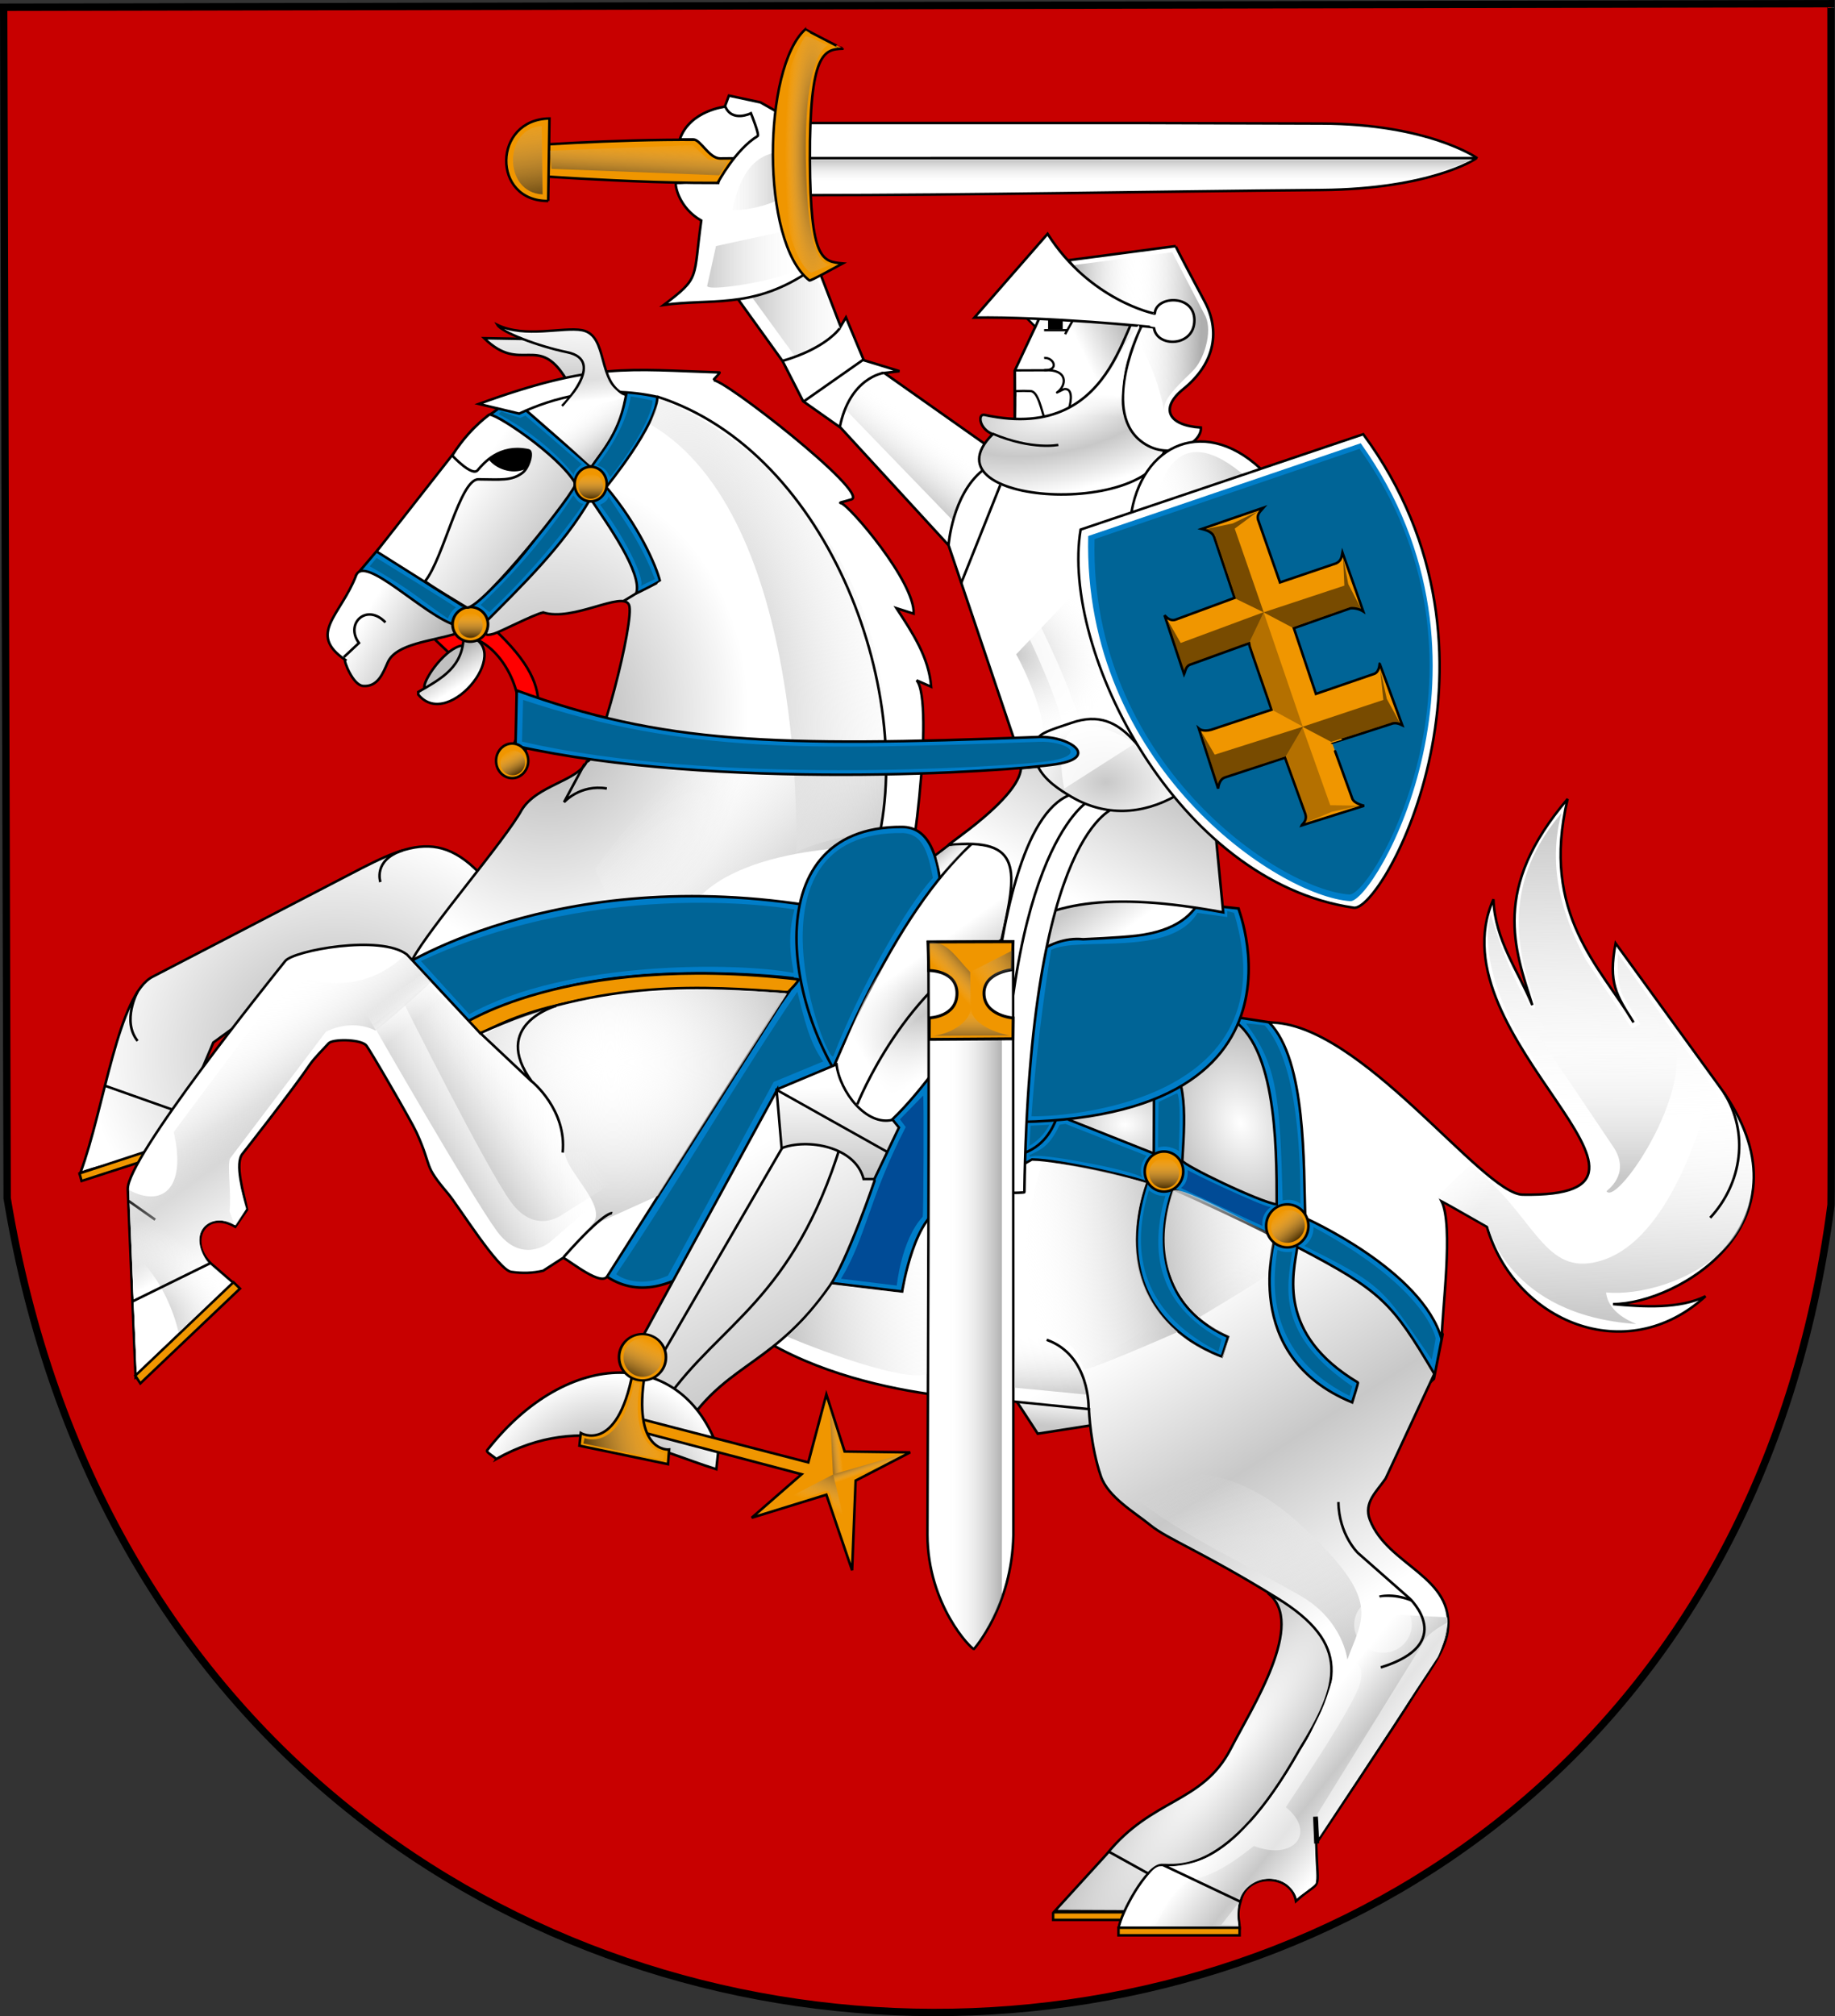 <?xml version="1.0" encoding="UTF-8" standalone="no"?>
<!DOCTYPE svg PUBLIC "-//W3C//DTD SVG 1.1//EN" "http://www.w3.org/Graphics/SVG/1.1/DTD/svg11.dtd">
<svg xmlns="http://www.w3.org/2000/svg" xmlns:xlink="http://www.w3.org/1999/xlink" version="1.1" width="367" height="403">
  <rect width="100%" height="100%" fill="#333333" stroke="none"/>
  <defs>
    <linearGradient id="lg0">
      <stop style="stop-color:#fff"/>
      <stop style="stop-color:#afafaf" offset="1"/>
    </linearGradient>
    <linearGradient id="lg1">
      <stop style="stop-color:#c8c8c8"/>
      <stop style="stop-color:#fff" offset="1"/>
    </linearGradient>
    <linearGradient id="lg2">
      <stop style="stop-color:#fff"/>
      <stop style="stop-color:#c8c8c8" offset="0.5"
         id="stop12393"/>
      <stop style="stop-color:#fff" offset="1"/>
    </linearGradient>
    <linearGradient id="lg3">
      <stop style="stop-color:#c8c8c8"/>
      <stop style="stop-color:#fff" offset="1"/>
    </linearGradient>
    <linearGradient id="lg4">
      <stop style="stop-color:#fff"/>
      <stop style="stop-color:#fff;stop-opacity:0" offset="1"/>
    </linearGradient>
    <linearGradient id="lg5">
      <stop style="stop-color:#afafaf"/>
      <stop style="stop-color:#fff" offset="1"/>
    </linearGradient>
    <linearGradient id="lg6">
      <stop style="stop-color:#e6e6e6;stop-opacity:0"/>
      <stop style="stop-color:#fff;stop-opacity:0.588" offset="0.5"/>
      <stop style="stop-color:#fff;stop-opacity:0" offset="1"/>
    </linearGradient>
    <linearGradient id="lg7">
      <stop style="stop-color:#808080"/>
      <stop style="stop-color:#fff" offset="1"/>
    </linearGradient>
    <linearGradient id="lg8">
      <stop style="stop-color:#fff"/>
      <stop style="stop-color:#fff;stop-opacity:0" offset="1"/>
    </linearGradient>
    <linearGradient id="graatilhvidreal">
      <stop style="stop-color:#fff"/>
      <stop style="stop-color:#c8c8c8" offset="1"/>
    </linearGradient>
    <linearGradient id="bok2bok">
      <stop style="stop-color:#fff;stop-opacity:0"/>
      <stop style="stop-color:#c8c8c8" offset="0.5"/>
      <stop style="stop-color:#fff;stop-opacity:0" offset="1"/>
    </linearGradient>
    <linearGradient id="sorttilhvid">
      <stop style="stop-color:#000;stop-opacity:0.686"/>
      <stop style="stop-color:#fff;stop-opacity:0" offset="1"/>
    </linearGradient>
    <linearGradient id="grey2grey">
      <stop style="stop-color:#afafaf"/>
      <stop style="stop-color:#fff;stop-opacity:0" offset="0.5"/>
      <stop style="stop-color:#afafaf" offset="1"/>
    </linearGradient>
    <linearGradient id="graatilhvid">
      <stop style="stop-color:#c8c8c8"/>
      <stop style="stop-color:#fff;stop-opacity:0" offset="1"/>
    </linearGradient>
    <linearGradient x1="395.98" y1="458.811" x2="371.231" y2="458.811" id="lg9" xlink:href="#graatilhvid" gradientUnits="userSpaceOnUse" gradientTransform="translate(-370.127,-408.252)"/>
    <linearGradient x1="-61.518" y1="177.382" x2="-61.518" y2="163.947" id="lg10" xlink:href="#sorttilhvid" gradientUnits="userSpaceOnUse"/>
    <linearGradient x1="-61.518" y1="177.382" x2="-61.518" y2="163.947" id="lg11" xlink:href="#sorttilhvid" gradientUnits="userSpaceOnUse"/>
    <linearGradient x1="-61.518" y1="177.382" x2="-61.518" y2="163.947" id="lg12" xlink:href="#sorttilhvid" gradientUnits="userSpaceOnUse"/>
    <linearGradient x1="464.481" y1="464.114" x2="464.481" y2="452.977" id="lg13" xlink:href="#sorttilhvid" gradientUnits="userSpaceOnUse"/>
    <linearGradient x1="464.481" y1="464.114" x2="464.481" y2="452.977" id="lg14" xlink:href="#sorttilhvid" gradientUnits="userSpaceOnUse"/>
    <linearGradient x1="126.785" y1="275.53" x2="130.632" y2="267.848" id="lg15" xlink:href="#sorttilhvid" gradientUnits="userSpaceOnUse"/>
    <linearGradient x1="115.718" y1="288.127" x2="132.418" y2="284.064" id="lg16" xlink:href="#sorttilhvid" gradientUnits="userSpaceOnUse"/>
    <linearGradient x1="317.226" y1="527.449" x2="383.375" y2="517.574" id="lg17" xlink:href="#graatilhvid" gradientUnits="userSpaceOnUse" gradientTransform="matrix(0.505,0,0,0.515,-1.388,-2.075)"/>
    <linearGradient x1="440.5" y1="157.259" x2="440.206" y2="165.759" id="lg18" xlink:href="#lg8" gradientUnits="userSpaceOnUse" gradientTransform="matrix(0.505,0,0,0.515,-1.388,-2.075)"/>
    <linearGradient x1="574.5" y1="457.5" x2="591" y2="469.5" id="lg19" xlink:href="#lg4" gradientUnits="userSpaceOnUse" gradientTransform="matrix(0.505,0,0,0.515,-1.388,-2.075)"/>
    <linearGradient x1="238.875" y1="159.125" x2="238.125" y2="151" id="lg20" xlink:href="#lg8" gradientUnits="userSpaceOnUse" gradientTransform="matrix(0.505,0,0,0.515,-1.388,-2.075)"/>
    <linearGradient x1="61.317" y1="503.402" x2="57.438" y2="495.465" id="lg21" xlink:href="#lg4" gradientUnits="userSpaceOnUse" gradientTransform="matrix(0.505,0,0,0.515,-1.388,-2.075)"/>
    <radialGradient cx="65.5" cy="509.137" r="19.5" fx="65.5" fy="509.137" id="rg0" xlink:href="#graatilhvid" gradientUnits="userSpaceOnUse" gradientTransform="matrix(0.512,-0.474,0.754,0.849,-385.594,-139.084)"/>
    <linearGradient x1="117.5" y1="476.438" x2="94.375" y2="438.062" id="lg22" xlink:href="#lg8" gradientUnits="userSpaceOnUse" gradientTransform="matrix(0.505,0,0,0.515,-1.388,-2.075)"/>
    <linearGradient x1="156.493" y1="388.344" x2="166.791" y2="400.474" id="lg23" xlink:href="#lg6" gradientUnits="userSpaceOnUse" gradientTransform="matrix(0.505,0,0,0.515,-1.388,-2.075)"/>
    <linearGradient x1="143.527" y1="417.644" x2="120.247" y2="384.528" id="lg24" xlink:href="#graatilhvid" gradientUnits="userSpaceOnUse" gradientTransform="matrix(0.505,0,0,0.515,-1.388,-2.075)"/>
    <linearGradient x1="186.323" y1="469.155" x2="219.91" y2="446.658" id="lg25" xlink:href="#graatilhvid" gradientUnits="userSpaceOnUse" gradientTransform="matrix(0.505,0,0,0.515,1.467,-7.836)"/>
    <linearGradient x1="186.323" y1="469.155" x2="219.91" y2="446.658" id="lg26" xlink:href="#graatilhvid" gradientUnits="userSpaceOnUse" gradientTransform="matrix(0.505,0,0,0.515,-1.388,-2.075)"/>
    <linearGradient x1="543.799" y1="644.426" x2="511.979" y2="562.436" id="lg27" xlink:href="#graatilhvid" gradientUnits="userSpaceOnUse" gradientTransform="matrix(0.505,0,0,0.515,-1.388,-2.075)"/>
    <linearGradient x1="342.593" y1="571.329" x2="344.184" y2="576.102" id="lg28" xlink:href="#sorttilhvid" gradientUnits="userSpaceOnUse" gradientTransform="matrix(0.505,0,0,0.515,-1.388,-2.075)"/>
    <linearGradient x1="330.219" y1="564.788" x2="335.611" y2="564.258" id="lg29" xlink:href="#sorttilhvid" gradientUnits="userSpaceOnUse" gradientTransform="matrix(0.505,0,0,0.515,-1.388,-2.075)"/>
    <linearGradient x1="334.815" y1="571.241" x2="328.098" y2="588.832" id="lg30" xlink:href="#sorttilhvid" gradientUnits="userSpaceOnUse" gradientTransform="matrix(0.505,0,0,0.515,-1.388,-2.075)"/>
    <linearGradient x1="241.525" y1="178.68" x2="231.464" y2="163.93" id="lg31" xlink:href="#graatilhvid" gradientUnits="userSpaceOnUse" gradientTransform="matrix(0.505,0,0,0.515,-1.388,-2.075)"/>
    <linearGradient x1="641.85" y1="515.612" x2="643.356" y2="427.461" id="lg32" xlink:href="#graatilhvid" gradientUnits="userSpaceOnUse" gradientTransform="matrix(0.505,0,0,0.515,-1.388,-2.075)"/>
    <linearGradient x1="377.75" y1="333.023" x2="383.125" y2="339.773" id="lg33" xlink:href="#graatilhvid" gradientUnits="userSpaceOnUse" gradientTransform="matrix(0.505,0,0,0.515,-1.388,-2.075)"/>
    <linearGradient x1="637.84" y1="460.973" x2="637.84" y2="402.596" id="lg34" xlink:href="#graatilhvid" gradientUnits="userSpaceOnUse" gradientTransform="matrix(0.505,0,0,0.515,-1.388,-2.075)"/>
    <linearGradient x1="619.654" y1="322.516" x2="621.193" y2="446.13" id="lg35" xlink:href="#graatilhvid" gradientUnits="userSpaceOnUse" gradientTransform="matrix(0.505,0,0,0.515,-1.388,-2.075)"/>
    <radialGradient cx="324.611" cy="63.987" r="10.911" fx="324.611" fy="63.987" id="rg1" xlink:href="#sorttilhvid" gradientUnits="userSpaceOnUse" gradientTransform="matrix(0.505,2.656061e-14,-3.915905e-14,2.984,-1.388,-160.02)"/>
    <linearGradient x1="252.791" y1="76.619" x2="253.851" y2="57.704" id="lg36" xlink:href="#sorttilhvid" gradientUnits="userSpaceOnUse" gradientTransform="matrix(0.505,0,0,0.515,-1.388,-2.075)"/>
    <linearGradient x1="217.789" y1="84.398" x2="211.922" y2="44.092" id="lg37" xlink:href="#sorttilhvid" gradientUnits="userSpaceOnUse" gradientTransform="matrix(0.505,0,0,0.515,-1.388,-2.075)"/>
    <linearGradient x1="387.402" y1="413.704" x2="387.402" y2="397.412" id="lg38" xlink:href="#sorttilhvid" gradientUnits="userSpaceOnUse" gradientTransform="matrix(0.505,0,0,0.476,-1.388,12.256)"/>
    <linearGradient x1="411.224" y1="373.131" x2="389.652" y2="386.482" id="lg39" xlink:href="#sorttilhvid" gradientUnits="userSpaceOnUse" gradientTransform="matrix(0.505,0,0,0.476,-1.388,12.256)"/>
    <linearGradient x1="389.555" y1="378.742" x2="379.173" y2="387.544" id="lg40" xlink:href="#sorttilhvid" gradientUnits="userSpaceOnUse" gradientTransform="matrix(0.505,0,0,0.476,-1.388,12.256)"/>
    <linearGradient x1="281.25" y1="104.311" x2="320.528" y2="104.311" id="lg41" xlink:href="#graatilhvid" gradientUnits="userSpaceOnUse" gradientTransform="matrix(0.505,0,0,0.515,-1.388,-2.075)"/>
    <linearGradient x1="440.5" y1="66.5" x2="440.5" y2="75.5" id="lg42" xlink:href="#graatilhvid" gradientUnits="userSpaceOnUse" gradientTransform="matrix(0.505,0,0,0.515,-1.388,-2.075)"/>
    <linearGradient x1="418.805" y1="544.303" x2="418.212" y2="519.908" id="lg43" xlink:href="#graatilhvid" gradientUnits="userSpaceOnUse" gradientTransform="matrix(0.505,0,0,0.515,-1.298,-0.982)"/>
    <linearGradient x1="313.318" y1="78.324" x2="286.459" y2="78.324" id="lg44" xlink:href="#graatilhvid" gradientUnits="userSpaceOnUse" gradientTransform="matrix(0.505,0,0,0.515,-1.388,-2.075)"/>
    <linearGradient x1="341.75" y1="475" x2="340.75" y2="425.75" id="lg45" xlink:href="#lg5" gradientUnits="userSpaceOnUse" gradientTransform="matrix(0.505,0,0,0.515,-1.388,-2.075)"/>
    <radialGradient cx="247.49" cy="630.949" r="46.359" fx="247.49" fy="630.949" id="rg2" xlink:href="#lg7" gradientUnits="userSpaceOnUse" gradientTransform="matrix(0.441,-0.368,0.36,0.45,-214.864,109.06)"/>
    <linearGradient x1="335.323" y1="526.191" x2="295.323" y2="452.691" id="lg46" xlink:href="#lg1" gradientUnits="userSpaceOnUse" gradientTransform="matrix(0.505,0,0,0.515,-1.388,-2.075)"/>
    <linearGradient x1="246.231" y1="126.668" x2="244.014" y2="168.795" id="lg47" xlink:href="#graatilhvidreal" gradientUnits="userSpaceOnUse" gradientTransform="matrix(0.505,0,0,0.515,-1.388,-2.075)"/>
    <linearGradient x1="240.833" y1="214.691" x2="195.333" y2="181.191" id="lg48" xlink:href="#lg5" gradientUnits="userSpaceOnUse" gradientTransform="matrix(0.505,0,0,0.515,-1.388,-2.075)"/>
    <linearGradient x1="478.893" y1="118" x2="427" y2="116.5" id="lg49" xlink:href="#grey2grey" gradientUnits="userSpaceOnUse" gradientTransform="matrix(0.505,0,0,0.515,-1.388,-2.075)"/>
    <linearGradient x1="410.475" y1="526.53" x2="377.595" y2="526.53" id="lg50" xlink:href="#sorttilhvid" gradientUnits="userSpaceOnUse" gradientTransform="matrix(0.505,0,0,0.515,-1.388,-2.075)"/>
    <radialGradient cx="440.416" cy="310.389" r="28.693" fx="440.416" fy="310.389" id="lg51" xlink:href="#lg3" gradientUnits="userSpaceOnUse" gradientTransform="matrix(0.575,1.258109e-2,-8.794185e-3,0.419,-29.351,20.731)"/>
    <radialGradient cx="406.331" cy="258.749" r="26.551" fx="406.331" fy="258.749" id="rg3" xlink:href="#graatilhvid" gradientUnits="userSpaceOnUse" gradientTransform="matrix(0.622,0.418,-0.341,0.529,38.616,-176.016)"/>
    <linearGradient x1="427.25" y1="352.25" x2="452" y2="304.75" id="lg52" xlink:href="#graatilhvidreal" gradientUnits="userSpaceOnUse" gradientTransform="matrix(0.505,0,0,0.515,-1.388,-2.075)"/>
    <linearGradient x1="345.332" y1="415.119" x2="368.875" y2="401.369" id="lg53" xlink:href="#lg8" gradientUnits="userSpaceOnUse" gradientTransform="matrix(0.505,0,0,0.515,-1.388,-2.075)"/>
    <linearGradient x1="399.254" y1="352.515" x2="421.535" y2="384.015" id="lg54" xlink:href="#lg2" gradientUnits="userSpaceOnUse" gradientTransform="matrix(0.505,0,0,0.515,-1.388,-2.075)"/>
    <linearGradient x1="405.351" y1="481.438" x2="517.093" y2="464.998" id="lg55" xlink:href="#bok2bok" gradientUnits="userSpaceOnUse" gradientTransform="matrix(0.505,0,0,0.515,-1.388,-2.075)"/>
    <linearGradient x1="495.38" y1="493.113" x2="569.056" y2="610.139" id="lg56" xlink:href="#lg2" gradientUnits="userSpaceOnUse" gradientTransform="matrix(0.505,0,0,0.515,-1.388,-2.075)"/>
    <linearGradient x1="545.003" y1="706.033" x2="514.039" y2="680.93" id="lg57" xlink:href="#lg2" gradientUnits="userSpaceOnUse" gradientTransform="matrix(0.505,0,0,0.515,-1.388,-2.075)"/>
    <linearGradient x1="495.38" y1="493.113" x2="569.056" y2="610.139" id="lg58" xlink:href="#lg2" gradientUnits="userSpaceOnUse" gradientTransform="matrix(0.505,0,0,0.515,-1.388,-2.075)"/>
    <radialGradient cx="444.411" cy="644.657" r="60.25" fx="444.411" fy="644.657" id="rg4" xlink:href="#lg2" gradientUnits="userSpaceOnUse" gradientTransform="matrix(-1.152,1.513,-0.305,-0.242,953.945,-166.032)"/>
    <radialGradient cx="244.659" cy="410.729" r="59.397" fx="244.659" fy="410.729" id="rg5" xlink:href="#bok2bok" gradientUnits="userSpaceOnUse" gradientTransform="matrix(1.308,0.112,-9.388142e-2,1.142,-159.307,-284.154)"/>
    <radialGradient cx="481.786" cy="431.42" r="24.212" fx="481.786" fy="431.42" id="rg6" xlink:href="#lg0" gradientUnits="userSpaceOnUse" gradientTransform="matrix(-0.691,0.233,-0.312,-0.964,715.632,528.125)"/>
    <radialGradient cx="448.784" cy="439.655" r="17.494" fx="448.784" fy="439.655" id="rg7" xlink:href="#graatilhvidreal" gradientUnits="userSpaceOnUse" gradientTransform="matrix(0.627,9.355713e-3,-6.733139e-3,0.47,-53.45,13.921)"/>
    <radialGradient cx="234.894" cy="255.537" r="46.706" fx="234.894" fy="255.537" id="rg8" xlink:href="#graatilhvid" gradientUnits="userSpaceOnUse" gradientTransform="matrix(0.779,-0.201,0.479,1.935,-159.401,-318.119)"/>
    <linearGradient x1="325.25" y1="345.084" x2="280" y2="295" id="lg59" xlink:href="#graatilhvid" gradientUnits="userSpaceOnUse" gradientTransform="matrix(0.505,0,0,0.515,-1.388,-2.075)"/>
    <radialGradient cx="221.641" cy="279.901" r="103.3" fx="221.641" fy="279.901" id="rg9" xlink:href="#lg5" gradientUnits="userSpaceOnUse" gradientTransform="matrix(0.384,2.288013e-2,-2.647852e-2,0.463,32.182,8.417)"/>
    <radialGradient cx="136.664" cy="419.348" r="83.578" fx="136.664" fy="419.348" id="rg10" xlink:href="#lg5" gradientUnits="userSpaceOnUse" gradientTransform="matrix(6.735687e-3,-0.55,0.598,7.633287e-3,-184.214,283.078)"/>
    <linearGradient x1="418.991" y1="557.452" x2="419.814" y2="546.669" id="lg60" xlink:href="#lg3" gradientUnits="userSpaceOnUse" gradientTransform="matrix(0.505,0,0,0.515,-1.388,-2.075)"/>
    <linearGradient x1="184.617" y1="255.343" x2="191.357" y2="266.303" id="lg61" xlink:href="#lg5" gradientUnits="userSpaceOnUse" gradientTransform="matrix(0.505,0,0,0.515,-1.388,-2.075)"/>
    <linearGradient x1="178.088" y1="258.229" x2="148.5" y2="240.729" id="lg62" xlink:href="#lg5" gradientUnits="userSpaceOnUse" gradientTransform="matrix(0.505,0,0,0.515,-1.388,-2.075)"/>
    <linearGradient x1="216.062" y1="127.25" x2="216.062" y2="153.874" id="lg63" xlink:href="#graatilhvidreal" gradientUnits="userSpaceOnUse" gradientTransform="matrix(0.505,0,0,0.515,-1.388,-2.075)"/>
    <linearGradient x1="499.068" y1="192.926" x2="462.475" y2="205.477" id="lg64" xlink:href="#graatilhvid" gradientUnits="userSpaceOnUse" gradientTransform="matrix(0.505,0,0,0.515,-1.388,-2.075)"/>
    <radialGradient cx="441.393" cy="151.751" r="37.515" fx="441.393" fy="151.751" id="rg11" xlink:href="#lg2" gradientUnits="userSpaceOnUse" gradientTransform="matrix(8.74398e-2,0.414,-1.073,0.236,336.491,-136.235)"/>
    <linearGradient x1="301.058" y1="126.646" x2="342.485" y2="126.646" id="lg65" xlink:href="#graatilhvid" gradientUnits="userSpaceOnUse" gradientTransform="matrix(0.505,0,0,0.515,-1.388,-2.075)"/>
    <linearGradient x1="362.5" y1="193.5" x2="376" y2="174.75" id="lg66" xlink:href="#graatilhvid" gradientUnits="userSpaceOnUse" gradientTransform="matrix(0.505,0,0,0.515,-1.388,-2.075)"/>
    <linearGradient x1="453.625" y1="133.25" x2="432.875" y2="143.5" id="lg67" xlink:href="#lg5" gradientUnits="userSpaceOnUse" gradientTransform="matrix(0.505,0,0,0.515,-1.388,-2.075)"/>
  </defs>
  <g>
    <path d="M 366.2,0.735 L 0.735,1.447 L 1.431,239.489 C 37.073,456.213 338.03,456.372 366.2,240.869 C 366.345,239.764 366.2,0.757 366.2,0.735z" style="fill:#c80000;stroke:#000;stroke-width:1.471"/>
    <path d="M 207.925,63.482 L 202.941,74.107 L 202.941,84.282 L 222.434,84.089 L 227.292,63.289 L 207.925,63.482z" style="fill:url(#lg67);stroke:#000;stroke-width:0.51px"/>
    <path d="M 185.533,172.158 L 193.207,166.278 L 208.26,169.336 L 192.912,181.094 L 179.335,176.156 L 185.533,172.158z" style="fill:#fff;stroke:#000;stroke-width:0.527px"/>
    <path d="M 160.36,39.011 C 195.137,39.011 229.55,38.271 264.322,37.98 C 286.129,37.798 295.349,31.728 295.356,31.553 C 295.356,31.553 285.63,24.743 264.264,24.698 L 227.481,24.586 L 160.36,24.586 L 160.391,31.154" style="fill:#fff;stroke:#000;stroke-width:0.5"/>
    <path d="M 203.805,150.691 L 237.349,149.052 L 234.316,92.223 L 198.809,90.037 L 176.862,74.555 L 179.895,74.191 L 172.758,72.005 L 169.19,63.444 L 168.119,65.266 L 162.588,50.876 L 147.6,59.802 L 156.521,72.187 L 160.625,80.202 L 168.119,85.484 L 189.709,108.98 L 203.805,150.691z" style="fill:#fff;stroke:#000;stroke-width:0.51px"/>
    <path d="M 169.116,81.868 L 190.581,104.068 C 192.947,97.069 197.167,92.894 200.101,90.622 L 176.584,74.489 C 173.097,76.508 170.63,78.95 169.116,81.868z" style="fill:url(#lg66)"/>
    <path d="M 159.024,71.263 L 150.548,59.61 C 154.144,58.127 157.626,56.54 161.176,55.079 L 161.786,56.473 L 163.388,55.625 L 167.976,65.582 C 166.466,67.445 163.212,69.49 159.024,71.263z" style="fill:url(#lg65)"/>
    <path d="M 140.254,44.089 C 135.935,41.63 135.021,37.381 135.169,36.565 C 145.64,36.76 159.989,22.356 161.005,54.777 C 150.096,61.774 141.936,59.654 132.743,60.959 C 140.156,55.356 138.6,55.887 140.254,44.089z" style="fill:#fff;stroke:#000;stroke-width:0.5"/>
    <path d="M 160.005,31.608 L 295.077,31.602" style="fill:none;stroke:#000;stroke-width:0.51px"/>
    <path d="M 156.137,28.836 C 143.336,27.279 122.804,28.063 109.766,28.836 L 109.692,35.313 C 109.692,35.313 149.922,38.071 156.322,35.404" style="fill:#f09600;stroke:#000;stroke-width:0.5"/>
    <path d="M 109.64,40.17 L 109.892,23.684 C 98.509,23.857 98.314,40.281 109.64,40.17" style="fill:#f09600;stroke:#000;stroke-width:0.5"/>
    <path d="M 135.946,27.87 L 138.659,27.87 C 140.173,27.917 141.75,31.619 144.021,31.669 L 151.339,31.605 L 152.096,21.881 L 145.156,21.301 C 145.156,21.301 137.965,22.01 135.946,27.87z" style="fill:#fff;stroke:#000;stroke-width:0.51px"/>
    <path d="M 208.352,62.275 L 207.072,65.309 L 204.553,62.838" style="fill:#fff;stroke:#000;stroke-width:0.452px"/>
    <path d="M 203.068,74.035 L 208.682,74.013 C 213.724,73.675 213.396,77.046 211.406,78.449 C 211.302,78.523 212.693,77.783 212.881,77.767 C 215.033,77.589 213.842,81.525 213.842,81.525" style="fill:none;stroke:#000;stroke-width:0.452px"/>
    <path d="M 214.623,63.94 L 213.019,66.805" style="fill:#fff;stroke:#000;stroke-width:0.452px"/>
    <path d="M 209.046,84.175 C 208.233,81.753 207.595,78.168 206.059,78.166 C 204.57,78.122 204.924,78.125 203.034,78.172 C 203.025,80.712 203.046,81.097 202.989,83.744" style="fill:none;stroke:#000;stroke-width:0.452px"/>
    <path d="M 213.535,66.004 L 208.824,66.003" style="fill:#fff;stroke:#000;stroke-width:0.452px"/>
    <path d="M 208.833,71.542 C 210.789,71.416 211.927,74.097 208.833,73.996" style="fill:none;stroke:#000;stroke-width:0.452px"/>
    <path d="M 202.974,74.124 L 203.001,79.215" style="fill:#fff;stroke:#000;stroke-width:0.452px"/>
    <path d="M 229.452,60.785 C 224.77,59.473 224.713,89.02 196.901,82.93 C 195.521,82.628 195.768,85.696 198.541,86.779 C 183.586,101.642 235.523,104 233.111,86.834 L 229.452,60.785z" style="fill:url(#rg11);stroke:#000;stroke-width:0.509px"/>
    <path d="M 240.177,85.462 C 233.552,85.054 231.958,81.577 236.644,77.783 C 243.228,72.453 243.962,65.934 240.934,60.267 C 235.041,49.24 235.13,49.191 235.13,49.191 L 213.682,52.024 L 219.738,59.494 L 228.317,65.161 C 228.317,65.161 220.073,81.626 228.065,88.087 C 233.55,92.522 240.45,88.6 240.177,85.462z" style="fill:#fff;stroke:#000;stroke-width:0.51px"/>
    <path d="M 226.11,103.584 C 228.011,88.478 241.496,82.678 253.178,94.731" style="fill:#fff;stroke:#000;stroke-width:0.5"/>
    <path d="M 248.574,94.803 C 233.003,81.701 231.013,101.734 231.013,101.734" style="fill:url(#lg64)"/>
    <path d="M 137.43,117.359 L 100.317,123.916 L 83.901,126.102 L 71.233,114.991 L 81.046,103.425 L 97.551,83.116 C 100.241,81.658 102.24,78.787 105.622,78.741 L 121.014,78.016 L 136.716,77.287 L 137.43,117.359z" style="fill:#007dc8;stroke:#000;stroke-width:0.51px"/>
    <path d="M 125.864,74.643 C 124.7,85.027 122.195,87.762 118.22,93.362 L 103.458,80.483 L 125.864,74.643z" style="fill:#fff;stroke:#000;stroke-width:0.51px"/>
    <path d="M 96.834,67.603 C 104.232,74.876 107.604,66.563 113.191,75.73 C 116.321,80.867 118.472,67.99 118.472,67.99 L 96.834,67.603z" style="fill:url(#lg63);stroke:#000;stroke-width:0.51px"/>
    <path d="M 85.391,126.316 L 90.862,131.512 C 90.862,131.512 93.208,126.956 95.323,127.847 C 100.677,130.102 105.652,138.905 103.339,147.296 C 102.527,150.243 99.548,152.426 99.548,152.426 L 102.702,155.13 C 108.194,143.212 112.683,137.416 95.814,123.083 C 94.985,122.379 85.517,126.573 85.391,126.316z" style="fill:#ff0000;stroke:#000;stroke-width:0.51px"/>
    <path d="M 84.85,137.309 C 92.571,141.248 94.738,134.762 92.438,129.039 C 89.253,129.439 84.931,135.392 84.85,137.309z" style="fill:#c0c0c0;stroke:#000;stroke-width:0.5"/>
    <rect width="30.007" height="39.395" rx="1.051" ry="1.051" x="82.524" y="180.693" style="fill:#fff;stroke:none;stroke-width:0.536"/>
    <path d="M 69.014,131.872 C 68.723,132.05 70.555,136.946 72.622,137.11 C 75.572,137.344 76.588,134.574 77.542,132.415 C 79.216,128.624 86.287,128.204 91.402,126.599 L 91.149,124.98 C 84.85,123.097 72.899,110.666 71.214,115.043 C 68.143,123.024 61.418,126.656 69.014,131.872z" style="fill:url(#lg62);stroke:#000;stroke-width:0.5"/>
    <path d="M 92.734,126.978 C 92.665,133.286 88.477,135.544 83.65,138.312 L 83.65,138.827 C 89.867,146.47 103.849,128.489 92.734,126.978" style="fill:url(#lg61);stroke:#000;stroke-width:0.5"/>
    <path d="M 181.303,133.933 L 183.322,135.994 L 181.303,133.933z" style="fill:#fff;stroke:#000"/>
    <path d="M 217.492,214.415 L 198.686,228.018 L 221.172,263.243 L 251.957,284.881 L 280.724,281.275 L 286.78,275.608 L 288.528,266.709 L 254.985,204.513 L 238.079,201.937 L 217.492,214.415z" style="fill:#007dc8;stroke:#000;stroke-width:0.51px"/>
    <path d="M 202.913,279.467 L 207.552,286.571 L 219.774,284.658 L 219.417,274.914 L 202.913,279.467z" style="fill:url(#lg60);stroke:#000;stroke-width:0.51px"/>
    <path d="M 30.621,195.187 C 23.583,198.608 20.918,221.373 16.067,234.466 C 22.423,231.972 30.675,232.372 35.78,224.652 L 42.659,208.386 L 48.555,204.101 C 67.083,197.519 88.857,194.737 99.921,179.414 C 88.756,163.934 81.633,168.731 67.248,176.178 L 30.621,195.187 z M 38.402,223.185 L 20.916,216.992" style="fill:url(#rg10);stroke:#000;stroke-width:0.5"/>
    <path d="M 125.805,120.902 C 124.558,118.027 114.566,124.336 108.631,122.417 C 106.712,122.829 100.018,126.321 98.749,126.678 C 95.357,127.631 99.028,125.113 96.429,125.052 C 104.493,116.957 112.579,109.197 118.1,99.686 C 121.475,104.704 128.513,114.573 127.253,118.574 C 127.223,118.711 132.012,116.218 132.003,116.159 C 131.238,113.072 127.711,104.995 121.245,97.355 C 121.245,97.355 131.463,84.893 131.467,79.324 C 120.061,76.829 110.666,79.494 103.836,82.672 L 95.762,80.74 C 118.869,72.361 125.552,73.871 143.9,74.445 C 144.149,74.453 142.552,76.034 142.601,76.013 C 144.282,75.308 173.763,98.341 170.336,99.811 C 168.378,100.416 167.66,100.441 168.231,100.583 C 169.849,100.985 183.013,116.297 182.731,122.661 L 179.285,121.568 C 182.509,126.493 185.79,131.398 186.233,137.269 L 183.322,135.994 C 186.986,140.03 182.324,178.792 179.693,181.39 C 178.316,182.751 79.442,197.495 82.544,191.684 C 85.839,185.512 101.141,167.801 104.349,161.872 C 107.439,156.898 115.463,156.172 117.363,152.229 C 119.624,152.46 127.051,123.777 125.805,120.902z" style="fill:url(#rg9);stroke:#000;stroke-width:0.5"/>
    <path d="M 177.771,151.707 L 175.752,169.223 C 175.752,169.223 144.462,168.45 137.145,183.133 C 129.183,199.108 118.977,173.602 118.977,173.602 L 137.649,149.903 L 177.771,151.707z" style="fill:url(#lg59)"/>
    <path d="M 159.208,170.362 C 159.208,170.362 161.684,103.444 130.142,84.862 C 129.924,84.733 131.846,79.839 131.846,79.839 C 133.137,79.839 185.829,100.262 176.257,165.874 C 176.191,166.322 165.643,167.071 159.208,170.362z" style="fill:url(#rg8)"/>
    <path d="M 213.781,223.824 L 230.761,230.558 L 230.822,210.601 C 217.635,210.479 212.854,215.397 213.781,223.824z" style="fill:url(#rg7);stroke:#000;stroke-width:0.5"/>
    <path d="M 231.408,208.119 C 237.543,214.638 237.106,221.392 236.468,231.987 C 236.42,232.787 251.941,240.28 255.342,240.742 C 255.342,228.52 255.225,207.19 244.892,202.967 L 231.408,208.119z" style="fill:url(#rg6);stroke:#000;stroke-width:0.5"/>
    <path d="M 78.603,194.209 C 78.603,194.209 110.617,172.253 163.892,181.329 C 187.672,185.381 146.517,273.04 120.957,254.896 C 116.081,251.435 158.341,195.497 158.341,195.497 C 158.341,195.497 109.892,189.572 92.734,207.346 C 75.575,225.12 78.855,194.982 78.603,194.209z" style="fill:#007dc8;stroke:#000;stroke-width:0.51px"/>
    <path d="M 93.491,208.376 L 91.724,205.285 C 91.724,205.285 112.608,190.348 159.603,195.755 C 160.144,195.817 157.584,198.33 157.584,198.33 C 157.153,198.538 114.182,193.951 93.491,208.376z" style="fill:#f09600;stroke:#000;stroke-width:0.51px"/>
    <path d="M 15.9,234.548 L 16.313,236.058 L 35.079,229.996 L 34.485,228.447 L 15.9,234.548z" style="fill:#f09600;stroke:#000;stroke-width:0.5"/>
    <path d="M 96.037,206.514 L 81.381,190.793 C 76.118,186.748 58.729,189.999 57.052,192.089 C 53.966,195.936 25.302,231.563 25.556,237.699 L 27.114,275.239 C 32.023,270.426 43.121,260.48 46.954,256.671 L 42.902,253.158 C 37.18,248.709 40.812,241.505 47.061,245.212 L 49.417,241.788 C 48.79,238.717 46.812,232.471 48.575,230.529 C 48.575,230.529 58.574,217.823 62.015,212.732 C 62.852,211.494 64.805,209.56 65.745,208.526 C 66.504,207.692 71.824,207.665 73.192,208.891 C 73.707,209.352 82.27,224.094 83.29,226.338 C 86.658,233.745 84.46,232.515 89.606,238.579 C 91.62,240.953 99.633,253.846 102.235,254.222 C 104.533,254.555 106.53,254.479 108.631,254.001 L 112.668,251.394 C 114.532,252.463 120.353,257.165 121.485,255.046 C 121.6,254.832 157.429,198.464 157.584,198.33 C 141.475,197.164 120.121,195.492 96.037,206.514z" style="fill:#fff;stroke:#000;stroke-width:0.5"/>
    <path d="M 96.926,206.792 L 109.952,219.724 C 109.952,219.724 113.329,226.281 112.985,230.106 C 112.641,233.927 122.867,241.993 117.802,245.224 L 131.541,239.031 L 157.414,198.595 C 157.414,198.595 117.802,194.406 96.926,206.792z" style="fill:url(#rg5)"/>
    <path d="M 174.899,170.909 C 183.932,139.955 166.172,90.321 131.395,79.27" style="fill:none;stroke:#000;stroke-width:0.51px"/>
    <path d="M 210.627,382.228 L 210.627,383.754 L 225.441,383.754 L 225.441,382.228 L 210.627,382.228" style="fill:#f09600;stroke:#000;stroke-width:0.5"/>
    <path d="M 271.261,328.285 L 253.558,318.435 C 261.371,324.374 250.432,341.224 246.143,349.558 C 240.494,360.533 230.397,359.331 221.295,370.665 L 210.953,381.992 L 226.724,382.057 L 251.579,368.855 L 264.069,348.634 L 271.261,328.285z" style="fill:url(#rg4);stroke:#000;stroke-width:0.5"/>
    <path d="M 201.457,280.016 C 200.102,279.827 163.388,279.987 143.705,260.925 C 124.023,241.863 189.749,244.734 189.749,241.297 C 189.794,241.322 206.185,231.833 206.391,231.762 C 212.084,231.782 229.541,235.933 229.38,236.427 C 221.054,261.934 240.752,269.806 244.362,271.164 L 245.606,267.224 C 226.1,258.449 234.672,237.034 234.676,237.765 C 234.975,237.68 255.267,247.075 254.906,247.42 C 255.054,247.787 247.761,271.004 270.421,280.317 C 270.485,280.074 271.705,276.408 271.58,276.333 C 255.251,266.574 258.715,254.455 259.464,249.282 C 276.357,258.107 278.365,260.298 286.866,274.619 L 277.128,295.527 C 275.399,298.1 272.644,300.319 273.982,303.79 C 277.547,313.037 291.051,315.064 289.531,326.121 C 288.956,330.309 285.058,335.101 282.892,338.654 C 279.515,344.192 263.23,368.478 263.23,368.478 C 263.575,379.179 264.548,375.128 259.192,380.005 C 258.291,374.461 249.486,374.32 248.186,379.806 C 247.223,382.74 247.892,383.533 247.92,385.406 C 247.39,385.277 223.729,385.693 223.759,385.277 C 224.167,382.413 229.294,372.893 232.277,372.793 C 235.261,372.693 245.631,375.164 259.87,349.76 C 267.934,336.776 270.381,328.639 255.372,319.389 C 240.362,310.139 233.416,307.573 230.176,304.934 C 226.937,302.295 221.612,299.253 220.184,295.097 C 218.131,289.123 217.782,282.067 217.795,281.667 L 201.457,280.016z" style="fill:url(#lg58);stroke:#000;stroke-width:0.5"/>
    <path d="M 221.803,370.143 L 232.717,376.197" style="fill:none;stroke:#000;stroke-width:0.51px"/>
    <path d="M 289.45,323.273 C 289.45,323.273 278.559,322.752 272.46,322.331 C 267.637,321.997 268.38,329.251 266.695,334.951 C 264.614,341.994 264.107,342.234 261.798,347.058 C 260.269,350.254 252.694,362.343 250.464,363.982 C 248.233,365.621 243.862,373.453 231.907,373.089 C 229.307,373.011 224.04,385.031 224.04,385.031 L 247.698,385.02 C 247.453,383.577 247.427,382.227 247.72,380.474 C 248.709,375.197 256.673,373.135 259.417,379.346 C 259.422,379.359 263.224,376.692 263.16,376.385 L 262.954,368.445 L 287.577,331.196 C 287.577,331.196 289.986,326.005 289.45,323.273z" style="fill:url(#lg57)"/>
    <path d="M 263.337,368.488 L 263.118,363.124" style="fill:url(#lg56);stroke:#000"/>
    <path d="M 208.622,232.292 C 215.698,232.783 222.624,234.509 229.231,236.436 C 228.946,237.307 219.399,261.134 244.397,271.544 C 244.631,271.641 245.825,267.172 245.825,267.172 C 245.825,267.172 227.449,260.272 234.539,238.121 C 235.182,236.112 255.053,247.194 254.925,247.182 C 254.964,247.229 253.566,254.804 253.48,254.861 C 248.184,258.442 239.768,263.261 239.855,263.349 C 241.635,265.127 245.77,267.2 245.776,267.204 C 245.807,267.224 244.421,271.426 244.327,271.423 C 243.723,271.403 237.816,268.455 235.528,266.251 C 235.528,266.251 217.17,274.321 216.833,273.661 C 214.519,269.129 216.027,269.722 209.158,266.171 C 199.761,261.312 208.087,232.474 208.622,232.292z" style="fill:url(#lg55)"/>
    <path d="M 162.231,255.971 L 180.431,258.156 C 180.431,258.156 182.941,241.977 189.365,241.248 C 195.788,240.52 201.307,231.381 201.307,231.381 C 212.532,229.768 211.415,220.311 214.511,213.531 L 180.85,211.685 L 162.231,255.971z" style="fill:#007dc8;stroke:#000;stroke-width:0.51px"/>
    <path d="M 188.496,186.905 C 188.806,169.857 185.389,165.341 180.392,165.293 C 149.9,165.119 157.099,205.346 172.976,222.286 C 174.809,224.241 183.315,212.818 186.628,213.106 C 188.341,213.254 186.013,223.56 187.237,223.662 C 267.021,230.347 247.668,181.588 247.668,181.587 C 221.122,178.479 204.437,182.529 188.496,186.905z" style="fill:#007dc8;stroke:#000;stroke-width:0.51px"/>
    <path d="M 180.709,166.514 C 146.797,165.876 165.672,213.732 166.69,211.068 C 171.628,198.144 181.313,181.048 186.585,175.492 C 185.483,169.518 184.198,166.789 180.709,166.514z" style="fill:#006496"/>
    <path d="M 166.796,213.06 C 169.682,231.249 178.179,223.982 178.394,223.807 C 191.135,211.785 202.329,186.345 216.616,187.742 C 216.616,187.742 223.843,187.438 227.281,187.036 C 243.667,185.12 240.957,173.027 240.957,173.027 C 222.334,157.998 197.667,141.546 166.796,213.06z" style="fill:url(#lg54);stroke:#000;stroke-width:0.51px"/>
    <path d="M 185.088,187.962 L 185.341,215.396 L 178.212,223.574 C 173.525,225.817 166.139,215.422 167.425,212.433 C 171.053,204.003 178.212,184.614 185.088,187.962z" style="fill:url(#lg53)"/>
    <path d="M 200.333,187.725 C 203.368,174.051 204.664,167.356 189.733,168.903 C 189.139,168.964 203.809,159.582 204.198,153.554 C 204.198,153.554 241.518,150.049 241.518,150.049 L 244.64,182.36 C 221.66,178.114 209.22,180.325 200.333,187.725z" style="fill:url(#lg52);stroke:#000;stroke-width:0.51px"/>
    <path d="M 223.075,161.438 C 223.075,161.438 205.938,165.548 204.875,238.303 C 204.873,238.498 196.489,238.485 196.489,238.485 C 196.489,238.485 195.987,158.444 216.83,158.341 C 217.74,158.337 223.075,161.256 223.075,161.438z" style="fill:#fff;stroke:#000;stroke-width:0.51px"/>
    <path d="M 217.387,160.344 C 217.387,160.344 199.523,171.274 200.593,238.667" style="fill:none;stroke:#000;stroke-width:0.51px"/>
    <path d="M 216.959,116.354 L 203.213,130.81 C 202.967,130.118 208.693,140.664 208.851,147.419 C 208.966,152.338 230.004,148.615 230.004,148.615 L 216.959,116.354z" style="fill:url(#rg3)"/>
    <path d="M 205.589,127.013 C 205.589,127.013 212.459,141.493 212.459,145.318 C 212.459,149.143 216.116,144.954 216.116,144.954 C 216.116,144.954 214.916,139.042 207.73,124.372 C 207.641,124.189 205.411,126.922 205.589,127.013z" style="opacity:0.8;fill:#fff"/>
    <path d="M 208.255,146.872 C 207.059,147.756 206.228,150.388 207.574,153.174 C 208.92,155.96 211.913,157.883 214.354,159.308 C 220.991,163.184 228.405,162.938 235.339,158.963 L 234.804,157.295 C 228.503,152.312 225.314,140.605 214.272,144.499 C 212.856,144.998 209.451,145.988 208.255,146.872z" style="fill:url(#lg51);stroke:#000;stroke-width:0.5"/>
    <path d="M 171.462,220.741 C 171.462,220.741 181.02,196.455 200.198,187.954" style="fill:none;stroke:#000;stroke-width:0.51px"/>
    <path d="M 185.593,188.284 C 185.972,192.663 185.477,304.538 185.485,306.76 C 185.536,320.874 194.291,329.665 194.782,329.61 C 194.782,329.61 202.41,321.093 202.678,306.824 L 202.626,188.156 L 185.593,188.284z" style="fill:#fff;stroke:#000;stroke-width:0.5"/>
    <path d="M 200.368,207.317 L 200.364,319.14 C 198.799,323.754 196.913,326.327 194.647,329.34 C 191.326,325.396 188.215,319.785 185.575,310.741 L 185.721,207.527 L 200.368,207.317z" style="fill:url(#lg50)"/>
    <path d="M 185.738,193.991 C 185.738,193.991 191.388,193.901 191.394,198.554 C 191.4,203.3 185.864,203.459 185.864,203.459 L 185.846,207.756 L 202.595,207.637 L 202.641,203.488 C 202.641,203.488 196.8,203.034 196.8,198.538 C 196.8,194.312 202.481,193.819 202.481,193.819 L 202.607,188.23 L 185.621,188.276 L 185.738,193.991z" style="fill:#f09600;stroke:#000;stroke-width:0.588"/>
    <path d="M 313.527,159.692 C 298.195,177.688 302.938,189.641 306.462,200.906 C 303.628,193.979 298.98,187.977 298.688,179.753 C 286.331,207.369 342.327,239.444 304.529,238.793 C 296.449,238.654 272.008,204.211 253.85,204.384 C 261.278,211.995 260.691,232.866 261.056,243.478 C 261.056,243.478 284.48,253.865 288.35,267.731 C 288.35,262.265 290.783,244.942 288.294,240.06 L 297.378,245.212 C 302.879,264.055 325.173,273.652 341.111,259.091 C 335.933,261.657 328.75,261.239 322.611,260.667 C 335.462,260.667 363.61,244.304 344.037,217.351 L 323.116,188.542 C 321.616,196.559 323.265,198.872 326.71,204.362 C 320.191,193.343 308.004,182.809 313.527,159.692z" style="fill:#fff;stroke:#000;stroke-width:0.5"/>
    <path d="M 342.533,215.99 C 342.533,215.99 335.478,250.392 317.731,252.51 C 308.243,253.642 305.972,241.64 294.107,232.963 C 293.823,232.755 287.398,239.304 287.398,239.304 L 297.658,245.133 C 297.658,245.133 301.649,262.822 327.142,264.642 C 327.874,264.694 321.731,263.11 321.211,258.338 C 334.164,259.603 364.653,247.374 342.533,215.99z" style="fill:url(#lg32)"/>
    <path d="M 27.056,274.966 L 28.069,276.516 L 48.001,257.568 L 46.689,256.299 L 27.056,274.966z" style="fill:#f09600;stroke:#000;stroke-width:0.5"/>
    <path d="M 223.696,385.319 L 223.696,386.845 L 247.92,386.845 L 247.92,385.319 L 223.696,385.319z" style="fill:#f09600;stroke:#000;stroke-width:0.5"/>
    <path d="M -55.154 170.665 A 6.364 6.718 0 1 1  -67.882,170.665 A 6.364 6.718 0 1 1  -55.154 170.665z" transform="matrix(0.557,0,0,0.515,128.316,36.904)" style="fill:#f09600;stroke:#000;stroke-width:1"/>
    <path d="M -55.154 170.665 A 6.364 6.718 0 1 1  -67.882,170.665 A 6.364 6.718 0 1 1  -55.154 170.665z" transform="matrix(0.605,0,0,0.596,270.017,132.457)" style="fill:#f09600;stroke:#000;stroke-width:0.849"/>
    <path d="M -55.154 170.665 A 6.364 6.718 0 1 1  -67.882,170.665 A 6.364 6.718 0 1 1  -55.154 170.665z" transform="matrix(0.664,0,0,0.64,298.308,135.808)" style="fill:#f09600;stroke:#000;stroke-width:0.782"/>
    <path d="M 112.743,251.257 C 120.951,241.968 122.442,242.492 122.442,242.492" style="fill:none;stroke:#000;stroke-width:0.51px"/>
    <rect width="2.924" height="1.854" rx="0" ry="2.196" x="209.619" y="63.934" style="fill:#000"/>
    <path d="M 212.845,157.631 L 226.976,148.615 C 226.976,148.615 208.808,136.251 212.845,157.631z" style="opacity:0.8;fill:#fff"/>
    <path d="M 94.334,86.021 L 75.322,110.234 L 92.481,121.053 C 96.159,122.02 111.121,104.578 112.526,97.777 C 113.142,94.794 100.304,79.765 94.334,86.021z" style="fill:#fff;stroke:#000;stroke-width:0.5"/>
    <path d="M 216.126,105.855 C 212.088,129.909 235.352,176.32 270.759,181.435 C 276.609,182.277 305.127,130.739 272.649,86.794 L 216.126,105.855z" style="fill:#fff;stroke:#000;stroke-width:0.5"/>
    <path d="M 107.941,91.126 C 103.57,98.288 94.064,91.093 98.346,89.122 C 100.187,88.275 107.941,89.064 107.941,91.126z" style="fill:#000"/>
    <path d="M 234.442,50.427 L 241.122,63.262 C 242.531,66.358 240.823,71.979 238.479,74.219 C 232.495,79.937 232.545,80.802 232.999,83.351 C 233.07,83.746 231.552,66.456 214.655,53.002 L 234.442,50.427z" style="fill:url(#lg49)"/>
    <path d="M 209.518,46.744 L 194.883,63.487 C 209.349,63.263 230.78,65.357 230.788,65.441 C 231.184,69.538 238.949,69.444 238.88,63.939 C 238.815,58.718 231.095,59.123 230.966,62.679 C 230.963,62.768 217.954,60.048 209.518,46.744z" style="fill:#fff;stroke:#000;stroke-width:0.51px"/>
    <path d="M 217.64,107.143 C 216.55,152.843 255.479,179.15 270.052,180.128 C 274.826,180.448 303.329,132.238 272.144,88.597 L 217.64,107.143z" style="fill:#007dc8;stroke:none"/>
    <path d="M 90.444,91.061 C 90.444,91.061 94.374,95.294 95.509,94.006 C 96.645,92.718 99.787,88.737 105.729,90.014 C 106.715,90.225 105.817,93.524 104.473,94.528 C 102.297,96.152 100.187,95.841 95.635,95.809 C 91.97,95.894 88.722,111.535 85.037,116.159 C 84.873,116.365 93.364,121.44 93.364,121.44 C 96.292,121.938 115.637,97.626 115.096,96.673 C 111.838,90.934 98.291,82.003 97.762,82.947 C 95.037,85.031 92.441,87.84 90.444,91.061z" style="fill:url(#lg48);stroke:#000;stroke-width:0.51px"/>
    <path d="M 198.541,86.699 C 206.49,90.035 211.663,88.923 211.663,88.923" style="fill:none;stroke:#000;stroke-width:0.474px"/>
    <path d="M 218.909,107.763 C 217.85,152.24 255.71,177.844 269.882,178.796 C 274.525,179.108 302.245,132.186 271.917,89.712 L 218.909,107.763z" style="fill:#006496;stroke:none"/>
    <path d="M 240.35,105.727 C 241.567,106.035 242.488,106.446 242.827,107.332 L 246.911,119.508 L 235.121,123.857 C 234.228,124.162 233.567,123.673 232.906,122.985 L 236.817,134.77 C 237.154,134.036 237.121,133.065 238.268,132.774 L 249.76,128.599 C 249.761,128.854 254.221,141.523 254.302,141.865 L 242.207,145.875 C 240.617,146.298 239.865,145.722 239.766,145.637 L 243.63,157.631 C 243.63,157.631 243.741,155.78 245.012,155.39 C 245.176,155.34 256.924,151.467 257.004,151.449 L 261.018,162.565 C 261.568,164.045 260.383,164.805 260.306,164.995 L 272.827,161.055 C 272.827,161.055 270.746,160.639 270.432,159.548 C 270.386,159.389 266.402,148.441 266.41,148.473 C 266.423,148.52 278.191,144.729 278.345,144.67 C 279.38,144.272 280.458,145.004 280.471,145.009 L 275.929,132.645 C 275.887,132.637 275.943,134.23 274.871,134.685 L 263.186,138.698 L 258.77,125.561 L 270.127,121.573 C 271.089,121.539 271.925,121.761 272.649,122.212 L 268.485,110.428 C 268.326,111.213 268.327,112.04 267.257,112.593 L 255.995,116.417 L 251.616,103.901 C 251.302,102.746 252.129,102.172 252.714,101.476 L 240.35,105.727z" style="fill:#f09600;stroke:#000;stroke-width:0.5"/>
    <path d="M 112.416,81.146 C 112.416,81.146 121.484,72.068 113.425,70.403 C 107.591,69.198 100.372,66.422 99.484,64.944 C 105.02,67.623 112.637,65.305 116.395,66.002 C 121.852,67.014 119.23,76.676 125.159,78.937" style="fill:url(#lg47);stroke:#000;stroke-width:0.491px"/>
    <path d="M 103.348,138.014 C 103.348,138.787 103.096,149.09 103.096,149.09 C 143.237,158.054 201.477,154.294 211.331,152.737 C 220.16,151.342 213.672,146.921 207.294,147.327 C 154.772,149.39 132.325,148.577 103.348,138.014z" style="fill:#007dc8;stroke:#000;stroke-width:0.51px"/>
    <path d="M -55.154 170.665 A 6.364 6.718 0 1 1  -67.882,170.665 A 6.364 6.718 0 1 1  -55.154 170.665z" transform="matrix(0.505,0,0,0.515,133.499,64.186)" style="fill:#f09600;stroke:#000;stroke-width:1"/>
    <path d="M 174.906,236.037 C 174.906,236.037 169.498,251.973 165.85,257.162 C 155.177,272.341 146.13,272.393 138.065,283.691 L 125.7,272.357 L 155.476,217.748 L 156.99,228.567 C 156.99,228.567 172.383,223.673 174.906,236.037 z M 157.242,228.052 L 129.47,275.888" style="fill:url(#lg46);stroke:#000;stroke-width:0.51px"/>
    <path d="M 133.194,279.843 C 143.959,264.471 158.602,259.824 168.21,228.643" style="fill:none;stroke:#000;stroke-width:0.51px"/>
    <path d="M 99.182,291.667 C 116.79,281.708 131.465,290.046 143.262,293.673 L 143.672,289.866 C 136.701,269.198 113.58,269.205 97.414,289.912 C 97.108,290.304 99.317,291.401 99.182,291.667z" style="fill:url(#rg2);stroke:#000;stroke-width:0.51px"/>
    <path d="M 125.149,285.402 L 160.322,294.679 L 150.343,303.375 L 165.275,298.771 L 170.421,313.877 L 171.123,295.954 L 182.029,290.307 L 168.933,290.138 L 165.275,278.726 L 161.66,292.311 L 125.401,282.919 L 125.149,285.402z" style="fill:#f09600;stroke:#000;stroke-width:0.51px"/>
    <path d="M 129.004,274.372 C 126.344,290.546 133.825,289.739 133.825,289.739 L 133.6,292.666 L 115.888,288.974 L 116.156,286.449 C 116.156,286.449 123.415,290.689 126.529,274.421 C 126.811,272.947 130.027,273.886 129.004,274.372z" style="fill:#f09600;stroke:#000;stroke-width:0.51"/>
    <path d="M 167.584 664.225 A 11.314 13.081 0 1 1  144.957,664.225 A 11.314 13.081 0 1 1  167.584 664.225z" transform="matrix(0.414,0,0,0.351,63.804,38.152)" style="fill:#f09600;stroke:#000;stroke-width:1.312"/>
    <path d="M 178.528,223.832 C 173.303,225.158 167.961,218.248 167.299,212.755 L 155.313,217.778 L 156.322,229.499 C 161.395,227.515 171.066,229.107 172.724,235.681 L 174.869,235.681 L 179.789,225.377 L 178.528,223.832 z M 155.439,217.907 L 177.266,230.143" style="fill:url(#lg45);stroke:#000;stroke-width:0.5"/>
    <path d="M 68.762,131.357 L 71.79,128.523 C 68.94,124.644 73.326,120.483 77.089,124.402" style="fill:none;stroke:#000;stroke-width:0.51px"/>
    <path d="M 152.096,20.464 L 157.372,23.453 C 157.794,23.495 156.699,32.687 157.283,36.578 C 157.283,36.578 149.473,36.487 143.585,36.487 C 143.585,36.487 147.123,29.852 151.525,27.198 C 151.939,26.948 150.187,22.644 150.187,22.644 C 150.187,22.644 146.351,24.557 145.013,21.187 L 145.787,19.112 L 152.096,20.464z" style="fill:#fff;stroke:#000;stroke-width:0.51px"/>
    <path d="M 307.901 77.216 A 10.032 3.027 0 1 1  287.837,77.216 A 10.032 3.027 0 1 1  307.901 77.216z" transform="matrix(0.684,0,0,0.658,-52.661,-14.02)" style="fill:#fff;stroke:#fff;stroke-width:1"/>
    <path d="M 157.913,30.199 C 154.399,30.41 148.859,30.499 146.481,41.973 C 146.443,42.159 153.822,41.89 158.224,38.367 L 157.913,30.199z" style="fill:url(#lg44)"/>
    <path d="M 217.187,278.739 C 217.422,278.088 215.743,269.676 209.336,267.81 C 204.023,266.262 202.913,267.081 202.913,267.081 L 202.913,277.373 L 217.187,278.739z" style="fill:url(#lg43)"/>
    <path d="M 217.722,281.562 C 217.722,281.562 218.079,270.906 209.336,267.81" style="fill:none;stroke:#000;stroke-width:0.51px"/>
    <path d="M 116.91,152.695 L 112.807,160.345 C 112.807,160.345 116.018,156.702 121.371,157.613" style="fill:none;stroke:#000;stroke-width:0.51px"/>
    <path d="M 176.684,74.555 C 176.684,74.555 169.904,75.466 167.941,85.484" style="fill:none;stroke:#000;stroke-width:0.51px"/>
    <path d="M 172.758,71.823 L 160.804,80.202" style="fill:none;stroke:#000;stroke-width:0.51px"/>
    <path d="M 167.941,65.63 C 167.941,65.63 165.264,69.637 156.343,72.187" style="fill:none;stroke:#000;stroke-width:0.51px"/>
    <path d="M 189.709,108.98 C 189.709,108.98 190.423,98.962 196.489,94.045" style="fill:none;stroke:#000;stroke-width:0.51px"/>
    <path d="M 200.058,96.959 L 192.207,116.63" style="fill:none;stroke:#000;stroke-width:0.51px"/>
    <path d="M 104.618,139.904 C 104.618,140.435 104.402,148.237 104.402,148.237 C 142.576,157.095 199.99,153.26 208.476,152.301 C 218.565,151.162 213.175,148.004 207.691,148.283 C 162.351,149.881 137.483,150.762 104.618,139.904z" style="fill:#006496"/>
    <path d="M 73.935,113.197 C 82.548,118.034 84.366,120.152 89.579,123.629 C 89.579,123.629 90.21,121.955 91.22,121.44 C 91.344,121.376 75.322,111.522 75.322,111.522 L 73.935,113.197z" style="fill:#006496"/>
    <path d="M 127.955,117.214 C 129.453,116.996 125.891,108.684 120.027,100.904 C 119.96,100.816 121.466,100.473 121.699,99.249 C 125.237,104.656 128.275,108.695 130.973,115.744 L 127.955,117.214z" style="fill:#006496"/>
    <path d="M 130.489,80.064 C 130.489,80.064 130.813,84.115 122.178,95.235 C 121.763,95.77 121.839,93.548 119.429,93.056 C 125.742,85.006 126.107,79.223 126.137,79.227 C 128.193,79.526 130.493,80.071 130.489,80.064z" style="fill:#006496"/>
    <path d="M 116.375,92.815 C 114.435,94.296 114.813,94.997 114.814,95.001 C 114.814,95.001 109.99,88.229 99.781,82.797 C 99.727,82.769 100.218,82.223 100.274,82.247 C 101.589,82.806 104.064,83.526 104.064,83.526 L 105.089,83.07 L 116.375,92.815z" style="fill:#006496"/>
    <path d="M 116.687,100.693 C 116.687,100.693 110.056,110.832 97.908,122.322 C 97.815,122.41 96.123,120.911 96.123,120.911 C 96.123,120.911 106.401,111.704 114.635,99.054 C 114.759,98.864 115.572,100.738 116.687,100.693z" style="fill:#006496"/>
    <path d="M 84.176,192.095 L 93.854,202.741 C 113.338,191.836 147.976,192.349 158.593,194.467 C 159.194,194.586 156.864,189.161 158.891,181.791 C 158.891,181.791 121.143,174.965 84.176,192.095z" style="fill:#006496"/>
    <path d="M 159.465,198.231 C 146.987,216.638 135.002,237.377 123.238,254.696 C 123.238,254.696 127.133,257.893 133.593,254.969 C 133.675,254.932 154.737,216.263 154.737,216.263 L 164.64,212.165 C 161.743,208.238 160.756,203.142 159.465,198.231z" style="fill:#006496"/>
    <path d="M 184.624,218.995 L 179.985,223.731 L 181.144,225.279 C 173.74,239.638 173.252,247.241 168.208,255.606 L 179.36,256.972 C 179.36,256.972 180.244,247.828 184.535,243.221 C 184.712,243.03 184.802,219.086 184.624,218.995z" style="fill:#004b96"/>
    <path d="M 210.228,189.852 C 210.228,189.852 207.376,207.073 206.303,223.094 C 206.283,223.385 259.089,223.13 246.806,182.476 L 245.468,182.111 L 245.468,183.295 L 239.49,182.476 C 234.061,191.46 215.881,187.058 210.228,189.852z" style="fill:#006496"/>
    <path d="M 209.871,224.824 C 208.399,227.738 205.901,229.013 205.901,229.013 L 206.124,225.006 L 209.871,224.824z" style="fill:#006496"/>
    <path d="M 211.923,224.824 L 213.083,224.642 L 229.32,231.017 C 227.404,233.326 228.483,235.44 228.428,235.388 C 226.92,233.98 210.212,230.884 207.017,231.017 L 205.946,231.199 L 205.901,230.88 C 207.925,229.892 209.854,229.307 211.923,224.824z" style="fill:#006496"/>
    <path d="M 235.833,230.106 C 235.833,230.106 233.754,228.677 231.64,229.378 C 231.52,229.417 231.729,220.27 231.729,220.27 C 231.729,220.27 235.426,218.435 235.476,218.54 C 236.395,220.481 235.597,230.197 235.833,230.106z" style="fill:#006496"/>
    <path d="M 237.528,233.84 C 237.528,233.84 237.811,236.374 236.19,237.437 C 236.083,237.507 252.471,245.042 252.471,245.042 C 252.201,242.392 254.235,241.261 254.166,241.262 C 252.652,241.288 237.202,233.915 237.528,233.84z" style="fill:#004b96"/>
    <path d="M 233.067,239.031 C 229.334,252.108 233.053,261.685 244.308,267.719 L 243.684,270.178 C 227.219,261.787 226.42,248.976 229.766,237.938 C 230.666,238.549 231.585,239.134 233.067,239.031z" style="fill:#006496"/>
    <path d="M 258.448,250.188 C 257.301,250.375 256.356,250.239 255.504,249.823 C 253.192,263.031 257.965,273.062 269.912,279.012 L 270.448,277.099 C 255.242,266.821 257.345,257.415 258.448,250.188z" style="fill:#006496"/>
    <path d="M 262.686,245.27 C 262.774,247.12 261.684,248.497 260.857,249.049 C 276.839,256.976 276.43,257.478 286.328,271.726 C 286.401,271.831 287.131,267.537 287.131,267.537 C 287.131,267.537 285.614,257.564 262.686,245.27z" style="fill:#006496"/>
    <path d="M 252.962,204.97 C 255.974,208.463 260.122,216.433 260.099,240.625 C 260.099,240.659 259.027,239.46 256.53,239.942 C 255.998,218.907 255.389,212.859 249.215,204.606 C 249.094,204.444 252.962,204.97 252.962,204.97z" style="fill:#006496"/>
    <path d="M 344.741,218.334 C 349.87,226.383 348.415,236.523 342.041,243.409" style="fill:none;stroke:#000;stroke-width:0.51px"/>
    <path d="M -55.154 170.665 A 6.364 6.718 0 1 1  -67.882,170.665 A 6.364 6.718 0 1 1  -55.154 170.665z" transform="matrix(0.505,0,0,0.515,149.206,8.867)" style="fill:#f09600;stroke:#000;stroke-width:1"/>
    <path d="M 160.729,31.927 L 294.35,31.927 C 286.843,35.288 279.547,36.712 269.621,37.336 L 162.126,38.367 L 160.729,31.927z" style="fill:url(#lg42)" id="path22591"/>
    <path d="M 143.201,49.186 L 141.434,57.171 C 141.883,58.545 160.97,55.196 160.36,52.792 C 160.315,52.615 158.593,45.837 158.593,45.837 L 143.201,49.186z" style="fill:url(#lg41)"/>
    <path d="M 168.544,9.743 C 168.563,9.796 161.066,5.918 161.061,5.866 C 152.574,13.465 151.994,48.332 161.874,56.061 C 162.075,56.218 166.465,53.771 168.544,52.654 C 164.499,52.27 162.07,52.137 161.981,31.947 C 161.887,10.421 164.846,9.857 168.544,9.743z" style="fill:#f09600;stroke:#000;stroke-width:0.5"/>
    <path d="M 27.518,198.231 C 27.518,198.231 24.306,204.06 27.518,208.067" style="fill:none;stroke:#000;stroke-width:0.51px"/>
    <path d="M 80.495,169.995 C 74.565,171.927 76.079,176.306 76.079,176.306" style="fill:none;stroke:#000;stroke-width:0.51px"/>
    <path d="M 267.682,300.232 C 267.771,306.789 271.608,310.432 271.608,310.432 L 281.956,319.539 C 281.956,319.539 291.502,328.555 276.157,333.291" style="fill:none;stroke:#000;stroke-width:0.51px"/>
    <path d="M 282.313,319.903 C 278.388,318.355 275.89,319.175 275.89,319.175" style="fill:none;stroke:#000;stroke-width:0.51px"/>
    <path d="M -55.154 170.665 A 6.364 6.718 0 1 1  -67.882,170.665 A 6.364 6.718 0 1 1  -55.154 170.665z" transform="matrix(0.386,0,0,0.366,141.915,34.75)" style="fill:url(#lg10)"/>
    <path d="M -55.154 170.665 A 6.364 6.718 0 1 1  -67.882,170.665 A 6.364 6.718 0 1 1  -55.154 170.665z" transform="matrix(0.386,0,0,0.366,117.828,62.572)" style="fill:url(#lg11)"/>
    <path d="M -55.154 170.665 A 6.364 6.718 0 1 1  -67.882,170.665 A 6.364 6.718 0 1 1  -55.154 170.665z" transform="matrix(0.342,-0.184,0.167,0.324,95.092,85.874)" style="fill:url(#lg12)"/>
    <path d="M 185.962,188.361 C 189.48,188.216 191.048,191.165 194.044,194.315 L 194.17,202.844 C 194.17,202.844 191.968,200.862 192.029,200.234 C 192.382,196.566 188.975,195.081 186.279,194.279 C 186.181,194.25 185.425,189.468 185.962,188.361z" style="fill:url(#lg40)"/>
    <path d="M 193.965,194.34 L 202.467,189.988 L 202.377,193.884 C 199.888,194.256 197.833,195.465 196.846,197.876 C 196.636,198.39 194.496,195.197 193.965,194.34z" style="fill:url(#lg39)"/>
    <path d="M 194.17,201.329 C 193.998,205.223 188.067,207.202 186.051,207.054 C 185.745,207.032 202.199,206.97 202.199,206.97 C 201.183,206.97 194.177,205.286 194.17,201.329z" style="fill:url(#lg38)"/>
    <path d="M 108.346,25.194 C 100.765,25.558 100.552,38.491 108.524,38.855" style="fill:url(#lg37)"/>
    <path d="M 109.952,30.112 L 138.5,29.019 L 141.712,31.934 L 145.637,32.116 L 143.853,35.03 L 110.309,33.755 L 109.952,30.112z" style="fill:url(#lg36)"/>
    <path d="M 165.8,8.983 C 165.479,8.983 160.849,10.422 161.161,31.569 C 161.474,52.819 164.69,53.038 166.692,52.698 L 162.231,54.519 C 157.075,52.043 151.128,23.161 160.982,7.344 C 161.327,6.79 165.086,9.166 165.8,8.983z" style="fill:url(#rg1)"/>
    <path d="M 127.487,118.458 L 124.713,120.144" style="fill:none;stroke:#000;stroke-width:0.51px"/>
    <path d="M 312.289,162.531 C 295.633,182.067 308.826,200.385 306.758,201.692 C 306.01,202.164 300.963,192.754 298.193,182.84 C 298.075,182.417 294.11,193.948 307.739,213.167 L 317.462,227.762 L 345.031,220.908 L 323.619,190.672 C 323.619,190.672 323.084,196.41 324.69,199.233 C 326.296,202.056 328.08,204.697 328.08,204.697 L 326.385,205.608 L 317.107,191.765 C 314.142,185.924 308.863,175.351 312.289,162.531z" style="fill:url(#lg35)"/>
    <path d="M 333.522,205.335 C 340.951,215.301 323.477,241.281 321.3,238.121 C 321.224,238.011 326.19,234.886 322.816,229.469 L 306.579,205.335 L 333.522,205.335z" style="fill:url(#lg34)"/>
    <path d="M 189.883,169.158 L 187.233,171.155 C 187.233,171.155 188.053,174.31 188.116,174.761 C 188.18,175.212 193.542,168.965 193.542,168.965 C 193.542,168.965 190.387,168.965 189.883,169.158z" style="fill:url(#lg33)"/>
    <path d="M 124.745,79.446 C 124.745,79.446 124.681,85.215 118.033,92.974 C 117.95,93.071 106.026,82.114 106.026,82.114 L 124.745,79.446z" style="fill:url(#lg31)"/>
    <path d="M 468.989 458.545 A 4.508 5.568 0 1 1  459.973,458.545 A 4.508 5.568 0 1 1  468.989 458.545z" transform="matrix(0.663,0,0,0.54,-75.106,-13.097)" style="fill:url(#lg13)"/>
    <path d="M 468.989 458.545 A 4.508 5.568 0 1 1  459.973,458.545 A 4.508 5.568 0 1 1  468.989 458.545z" transform="matrix(0.588,-0.468,0.371,0.447,-185.65,257.555)" style="fill:url(#lg14)"/>
    <path d="M 169.636,308.883 C 169.368,305.605 166.636,294.722 166.636,294.722 L 153.756,301.416 L 162.41,298.957 C 166.147,297.647 165.65,297.13 166.692,301.142 C 167.863,305.649 169.636,308.975 169.636,308.883z" style="fill:url(#lg30)"/>
    <path d="M 165.978,282.017 L 166.603,294.71 L 169.926,293.72 L 165.978,282.017z" style="fill:url(#lg29)"/>
    <path d="M 166.625,294.699 L 180.52,290.669 L 167.406,297.955 L 166.625,294.699z" style="fill:url(#lg28)"/>
    <path d="M 222.897,294.767 C 227.916,302.565 244.397,310.137 259.831,318.81 C 268.7,323.794 269.466,331.743 269.466,331.743 C 272.432,323.418 276.638,320.151 260.545,305.149 C 245.481,291.106 234.376,294.585 222.897,294.767z" style="fill:url(#lg27)"/>
    <path d="M 118.159,241.217 L 109.952,248.321 C 109.952,248.321 104.42,252.874 99.424,246.135 C 94.428,239.396 74.578,204.737 74.578,204.737 L 85.507,196.41 L 108.881,221.545 L 110.665,232.11 L 118.159,241.217z" style="fill:url(#lg26)"/>
    <path d="M 134.039,229.263 L 112.807,242.56 C 112.807,242.56 107.275,247.113 102.279,240.374 C 97.283,233.635 80.689,200.348 80.689,200.348 L 85.73,196.75 L 110.487,221.977 L 112.271,230.356 L 134.039,229.263z" style="fill:url(#lg25)"/>
    <path d="M 80.962,190.896 C 74.717,196.907 66.632,197.925 58.564,194.77 C 58.221,194.636 34.744,226.281 34.744,226.281 C 37.424,237.969 32.158,241.289 25.824,237.873 C 25.807,237.864 27.339,274.094 27.339,274.094 L 46.034,256.257 L 41.703,252.419 C 37.458,247.025 41.327,241.738 46.877,244.86 C 46.988,244.922 45.896,242.128 45.896,242.128 C 46.342,238.758 45.338,232.466 46.074,231.472 L 65.166,206.245 C 65.166,206.245 69.984,203.496 75.069,205.972 C 75.326,206.097 86.264,196.519 86.119,196.257 C 86.111,196.243 81.039,190.739 80.962,190.896z" style="fill:url(#lg24)"/>
    <path d="M 25.739,240.06 L 31.038,243.795" style="fill:none;stroke:#000;stroke-width:0.51px"/>
    <path d="M 73.208,202.609 L 85.941,224.244 L 103.763,215.261 L 84.452,194.741 L 73.208,202.609z" style="fill:url(#lg23)"/>
    <path d="M 65.04,208.505 L 50.846,202.452 L 32.678,225.957 L 27.947,236.583 L 25.794,237.951 L 27.391,274.235 L 46.123,256.342 L 41.51,252.424 C 36.666,245.052 43.666,242.256 47.124,244.954 L 49.269,241.606 L 46.43,231.688 L 65.04,208.505z" style="fill:url(#lg22)"/>
    <path d="M 26.243,240.833 L 27.379,274.191 L 46.241,256.417 L 26.243,240.833z" style="fill:url(#rg0)"/>
    <path d="M 35.706,266.302 C 35.706,266.302 33.681,256.192 26.369,250.299 C 26.295,250.239 27.347,274.191 27.347,274.191 L 35.706,266.302z" style="fill:url(#lg21)"/>
    <path d="M 42.104,252.464 L 26.447,260.16" style="fill:none;stroke:#000;stroke-width:0.51px"/>
    <path d="M 116.832,76.168 L 111.217,82.994 L 124.843,79.517 L 120.932,75.717 L 116.832,76.168z" style="fill:url(#lg20)"/>
    <path d="M 288.546,227.953 L 298.892,236.969 L 294.35,242.894 L 282.49,236.969 L 288.546,227.953z" style="fill:url(#lg19)"/>
    <path d="M 224.327,82.028 C 224.327,82.028 223.948,73.914 226.976,67.346 C 230.004,60.777 224.074,70.308 224.074,70.308 C 224.074,70.308 220.542,78.68 213.476,82.157 C 206.411,85.635 204.266,88.21 204.266,88.21 C 210.953,86.15 227.783,89.327 224.327,82.028z" style="fill:url(#lg18)"/>
    <path d="M 166.449,256.735 C 166.449,256.735 162.124,263.169 157.457,267.14 C 157.353,267.229 179.846,276.528 185.341,274.642 L 185.43,244.416 C 185.43,244.416 181.731,250.763 180.673,258.413 C 180.669,258.44 166.323,256.864 166.449,256.735z" style="fill:url(#lg17)"/>
    <path d="M 263.889,367.233 L 263.51,362.532 L 284.319,328.864 C 285.01,326.903 287.601,325.334 289.492,324.292 C 289.492,324.292 288.609,329.508 287.537,331.118 C 286.464,332.728 263.943,367.19 263.889,367.233z" style="opacity:0.5;fill:#fff"/>
    <path d="M 247.751,380.292 L 244.263,384.75 L 247.654,384.75 C 247.654,384.75 247.179,382.477 247.751,380.292z" style="opacity:0.5;fill:#fff"/>
    <path d="M 231.248,384.659 C 231.248,384.659 235.042,376.339 239.044,375.548 C 244.576,374.455 250.651,368.943 250.776,368.991 C 258.85,372.065 263.375,366.253 257.18,361.232 C 257.096,361.164 270.925,341.109 272.054,336.296 C 273.57,329.83 266.522,332.016 266.522,332.016 C 266.522,332.016 267.058,335.659 266.255,337.389 C 265.452,339.119 262.775,347.316 253.229,360.703 C 243.684,374.091 234.227,373.089 234.227,373.089 L 231.64,373.089 C 231.64,373.089 226.286,379.971 224.218,384.713 C 224.137,384.899 231.248,384.841 231.248,384.659z" style="opacity:0.5;fill:#fff"/>
    <path d="M 248.015,380.093 L 232.591,372.784" style="fill:none;stroke:#000;stroke-width:0.51px"/>
    <path d="M 561.089 638.592 A 9.634 9.192 0 1 1  541.821,638.592 A 9.634 9.192 0 1 1  561.089 638.592z" transform="matrix(0.597,0,0,0.609,-52.631,-64.137)" style="opacity:0.5;fill:#fff"/>
    <path d="M 241.265,105.727 L 242.968,106.95 L 247.258,119.733 L 252.746,122.406 L 246.942,105.662 L 251.642,102.185 L 246.532,104.632 L 241.265,105.727z" style="opacity:0.5;fill:#000"/>
    <path d="M 252.712,122.399 L 258.428,125.416 L 270.054,121.347 L 272.322,121.873 L 269.652,116.746 L 268.633,111.458 L 268.872,117.058 L 252.712,122.399z" style="opacity:0.5;fill:#000"/>
    <path d="M 236.769,134.064 L 237.682,132.905 L 249.914,128.28 L 252.765,122.354 L 236.139,128.52 L 233.421,123.768 L 236.769,134.064z" style="opacity:0.5;fill:#000"/>
    <path d="M 260.509,145.273 L 266.225,148.29 L 278.297,144.448 L 279.985,144.473 L 277.355,139.684 L 276.029,133.694 L 276.67,139.899 L 260.509,145.273z" style="opacity:0.5;fill:#000"/>
    <path d="M 243.54,156.751 L 244.61,155.341 L 257.202,151.149 L 260.585,145.246 L 242.94,150.847 L 240.214,146.172 L 243.54,156.751z" style="opacity:0.5;fill:#000"/>
    <path d="M 252.739,122.414 L 260.545,145.227 L 254.612,141.994 L 249.884,128.288 L 252.739,122.414z" style="opacity:0.25;fill:#000"/>
    <path d="M 260.478,145.295 L 266.047,160.947 L 271.99,161.044 L 266.389,162.252 L 261.03,164.503 L 261.342,162.847 L 257.213,151.202 L 260.478,145.295z" style="opacity:0.25;fill:#000"/>
    <path d="M 126.846,276.323 L 128.033,276.606 C 128.033,276.606 125.28,288.569 132.892,290.449 C 132.97,290.468 132.609,291.805 132.609,291.805 L 116.676,288.528 L 116.902,287.454 C 116.902,287.454 124.021,290.449 126.846,276.323z" style="fill:url(#lg16)"/>
    <path d="M 132.44 271.125 A 3.814 3.842 0 1 1  124.812,271.125 A 3.814 3.842 0 1 1  132.44 271.125z" transform="translate(-0.113,0.226)" style="fill:url(#lg15)"/>
    <path d="M 106.383,216.172 C 106.383,216.172 113.385,221.806 112.539,230.379 M 111.254,201.043 C 111.254,201.043 97.932,204.785 106.387,216.213 L 95.929,206.369" style="fill:none;stroke:#000;stroke-width:0.51px"/>
  </g>
</svg>
